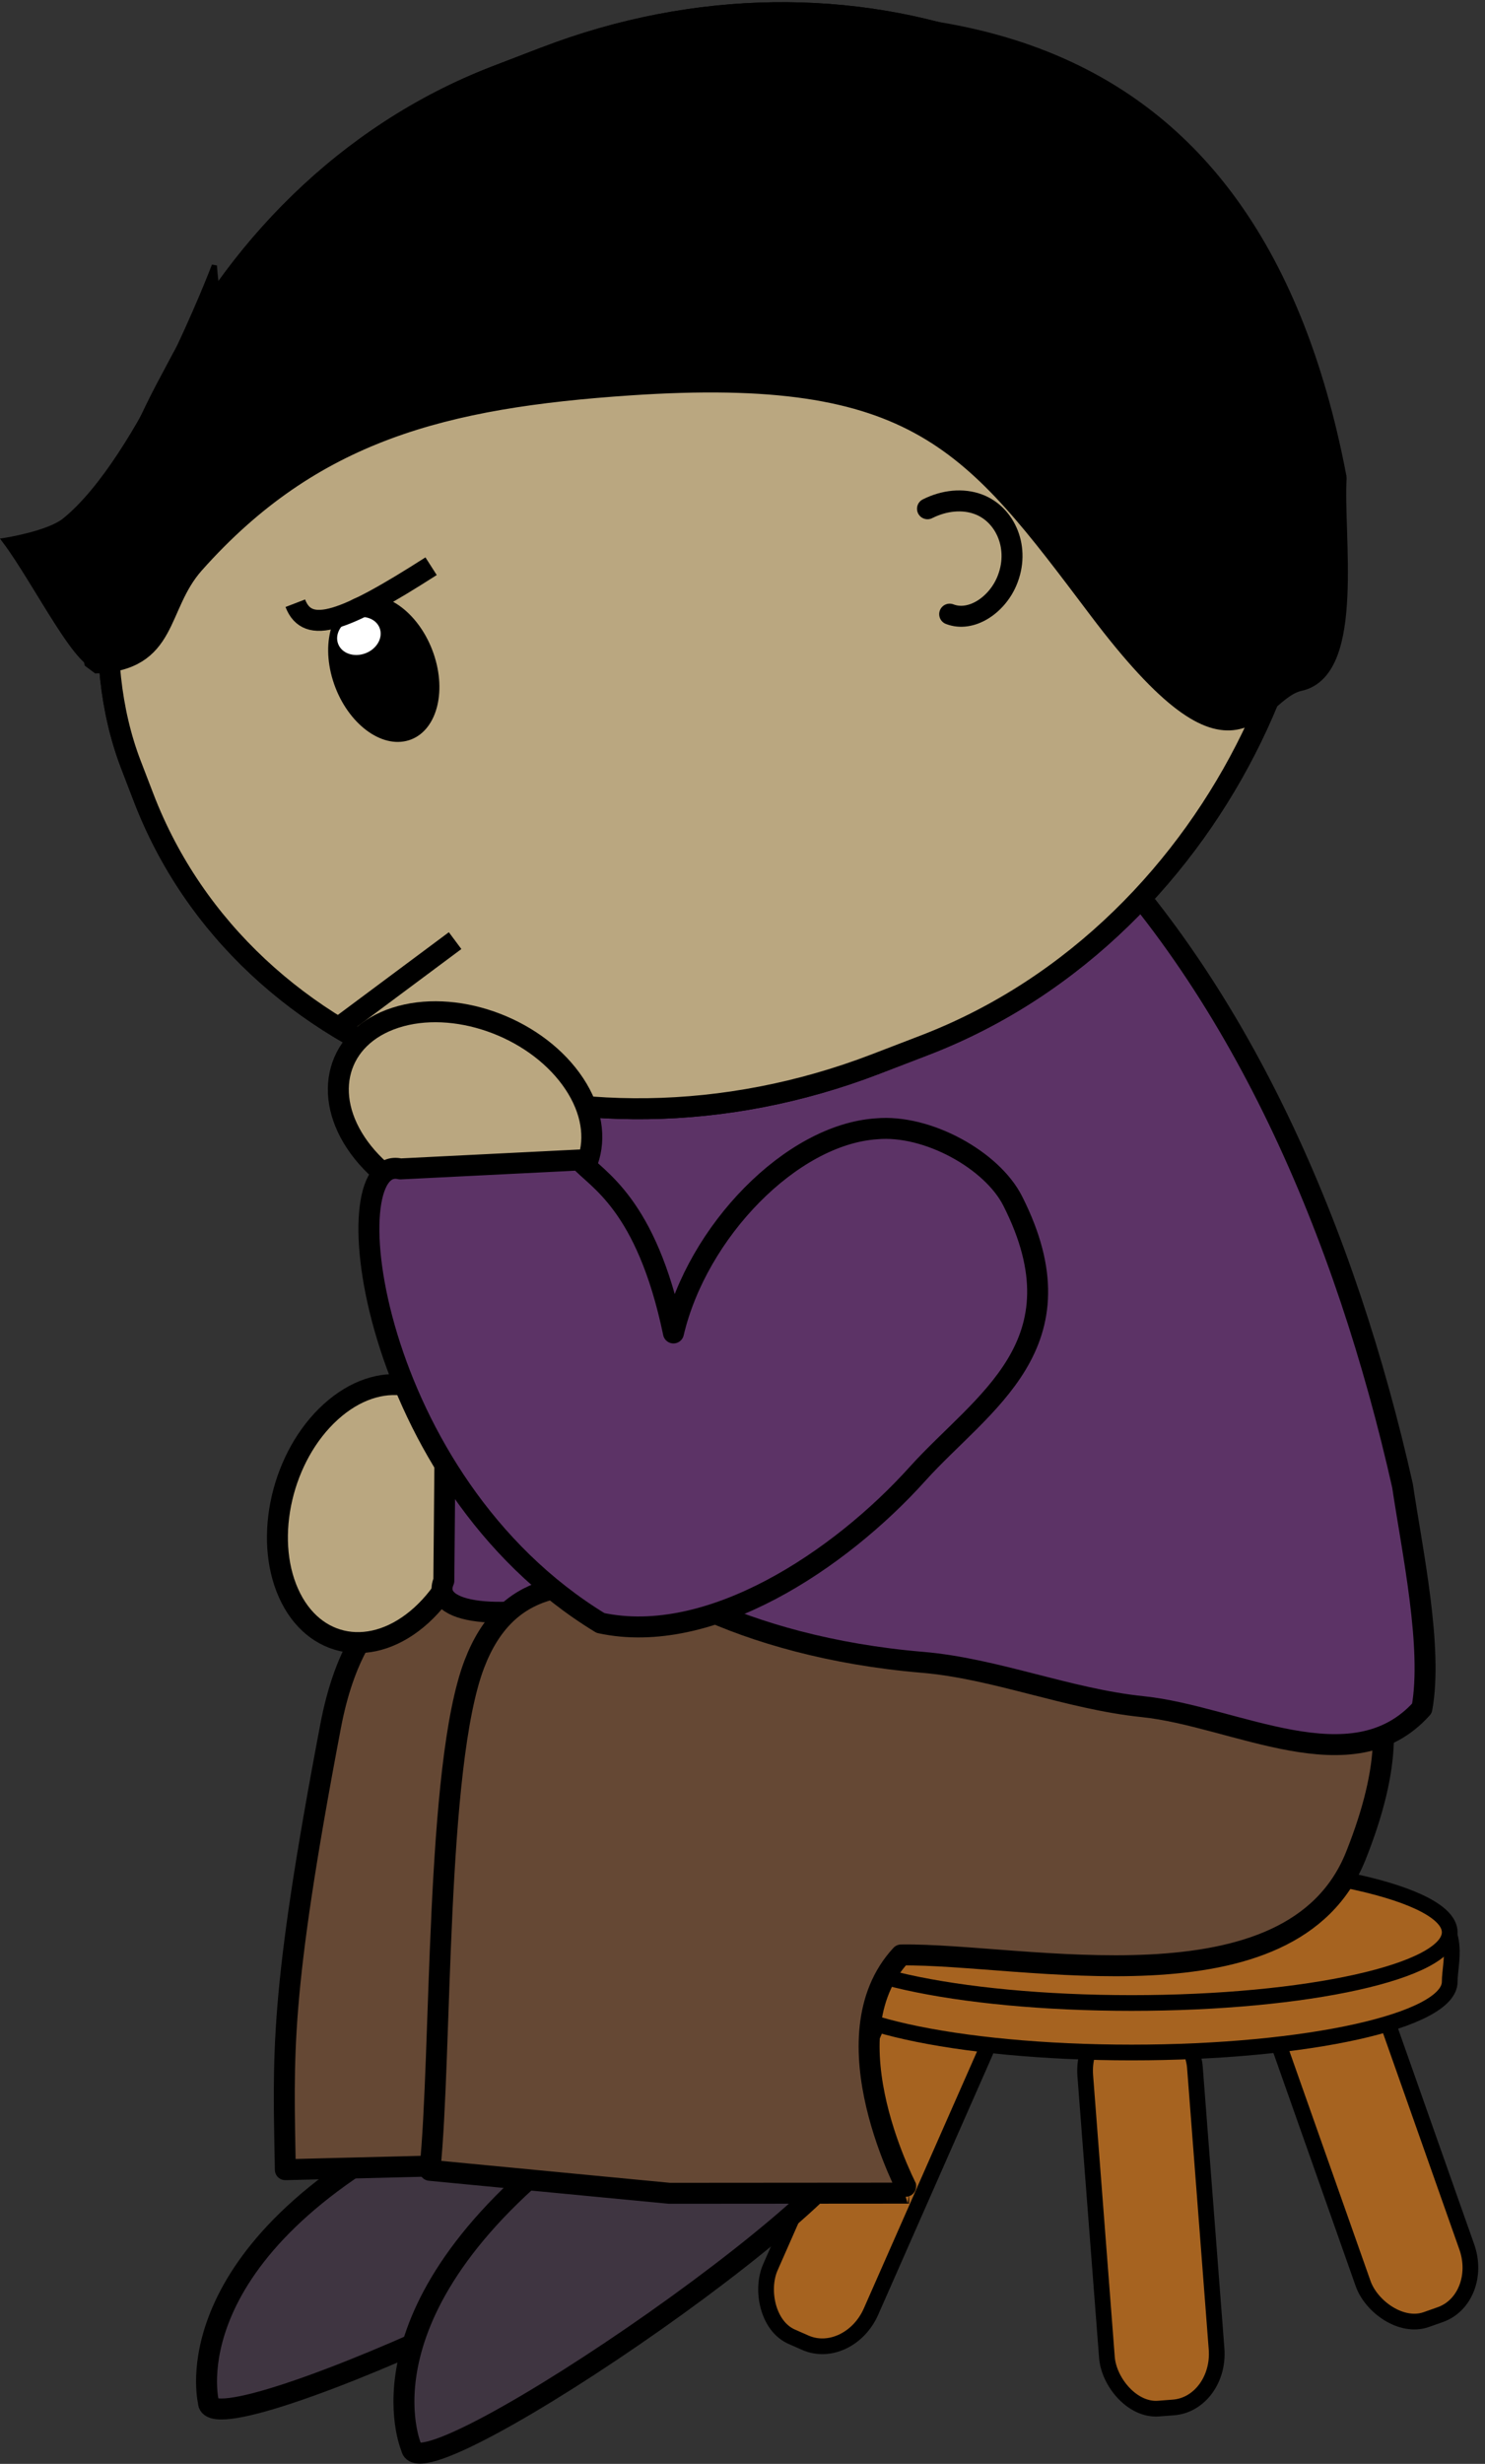 <svg xmlns="http://www.w3.org/2000/svg" viewBox="0 0 201.47 334.1"><rect x="0" y="0" width="201.47" height="334.1" fill="#333333" stroke="none"/><g transform="matrix(.767 0 0 .767 -1180.39 -791.611)" stroke="#000" stroke-width="2.778" fill="#a66320"><rect ry="9.725" rx="8.399" transform="rotate(23.789)" height="69.402" width="19.45" y="575.75" x="2110.9"/><rect ry="9.725" rx="8.399" transform="rotate(-4.4)" height="69.402" width="19.45" y="1518" x="1618.5"/><rect transform="rotate(-19.444)" rx="8.399" ry="9.725" height="69.402" width="19.45" y="1886.8" x="1200.6"/><path d="M1795.4 1382.452c0 6.905-25.19 12.503-56.264 12.503s-56.264-5.598-56.264-12.503-7.943-25.006 56.264-12.503c64.832-10.628 56.264 5.598 56.264 12.503z"/><path d="M1795.4 1373.7c0 6.905-25.19 12.503-56.264 12.503s-56.264-5.598-56.264-12.503 25.19-12.503 56.264-12.503 56.264 5.598 56.264 12.503z"/></g><g stroke="#000" stroke-width="1.964"><path d="M96.019 292.33s-10.513-18.01-37.101-4.778c-35.767 17.798-30.645 38.134-30.645 38.134-.24 7.03 72.082-26.012 67.747-33.357z" fill="#3f3541" stroke-width="2.842"/><path d="M38.709 294.211c-.26-15.708-.886-23.181 6.147-60.162s41.205-14.888 60.741-15.263c19.538-.374 27.84-3.935 27.031 8.91-.8 12.7-24.915 11.676-30.319 23.196-5.906 12.59 1.73 41.684 1.69 41.685l-32.645.817z" stroke-linejoin="round" fill-rule="evenodd" stroke-linecap="round" fill="#654834" stroke-width="2.842"/></g><path d="M116.918 287.545s-13.416-15.964-37.373 1.585c-32.229 23.609-23.73 42.782-23.73 42.782.956 6.969 66.623-37.866 61.105-44.368z" stroke="#000" stroke-width="2.843" fill="#3f3541"/><g stroke-linejoin="round" fill-rule="evenodd" stroke="#000" stroke-linecap="round" stroke-width="4"><path d="M57.164 219.027c6.558-5.951 9.12-16.946 5.723-24.558-3.398-7.613-11.468-8.96-18.026-3.01-6.558 5.951-9.12 16.947-5.723 24.559 3.397 7.612 11.467 8.96 18.026 3.009z" fill="#baa780" stroke-width="2.843"/><path d="M68.213 124.848c-5.882 1.817-12.188 9.61-12.737 16.55-1.198 11.513 20.155 24.97 33.163 30.484-18.059.646-25.186 10.81-28.158 12.609l-.266 29.86c-3.821 8.929 37.885 5.035 62.112-22.772 5.669-14.074 7.514-31.091-.388-43.084-10.765-16.34-32.81-30.109-53.726-23.647z" fill="#5c3366" stroke-width="2.843"/></g><path d="M58.319 294.296c1.633-15.625.729-54.785 6.038-68.655 8.611-22.497 35.684-2.495 57.01-2.93 19.891-2.952 82.1-20.007 62.582 28.926-8.694 21.797-45.277 13.206-61.692 13.456-10.386 11.198 1.115 32.3 1.075 32.295l-32.506.024z" stroke-linejoin="round" fill-rule="evenodd" stroke="#000" stroke-linecap="round" stroke-width="2.843" fill="#654834"/><path d="M102.464 94.109l.625-.112c.118-.022.232-.067.35-.088.183-.033.364-.09.547-.122l.01.054c14.07-1.962 28.998 5.42 40.228 16.32 24.035 23.183 38.405 57.302 46.057 91.31 1.318 8.857 4.127 21.957 2.632 30.184-9.422 10.531-25.326 1.058-37.89-.233-10.105-1.038-20.008-5.186-29.876-6.013-24.614-2.063-41.46-11.976-43.094-18.155-6.408-34.271-23.523-51.149-10.613-81.994 6.005-14.474 16.795-27.192 30.488-30.987l-.014-.077c.183-.032.364-.09.547-.123z" stroke-linejoin="round" fill-rule="evenodd" stroke="#000" stroke-linecap="round" stroke-width="2.843" fill="#5c3366"/><g transform="matrix(-.654 .279 .279 .654 124.8 -477.487)" stroke-width="4"><rect rx="112.13" transform="rotate(-2.079)" ry="97.556" width="234.3" y="611.39" x="199.46" height="201.84" stroke-linejoin="bevel" fill-rule="evenodd" stroke="#000" stroke-linecap="round" fill="#e4d3b1"/><path d="M417.44 693.08c.818 7.936-2.906 15.154-8.324 16.126-5.417.971-10.471-4.672-11.29-12.608-.817-7.934 2.91-15.158 8.326-16.129 5.419-.972 10.47 4.678 11.288 12.611"/><path d="M304.24 727.65c-3.108 3.04-8.837 1.989-12.437-1.448-4.96-4.736-4.827-11.853-.844-15.657 2.321-2.217 5.715-3.264 9.285-3.042" stroke-linejoin="round" stroke="#000" stroke-linecap="round" fill="none"/><path d="M434.7 764.01c-26.075-9.299-19.009-39.966-19.009-39.966l35.639 9.069" stroke-linejoin="bevel" stroke="#000" stroke-linecap="round" fill="#b66b6f"/><path d="M407.36 691.68c.07 1.95 2.025 3.461 4.364 3.376s4.178-1.734 4.108-3.684c-.071-1.949-2.025-3.46-4.364-3.376-2.34.085-4.179 1.735-4.108 3.684z" fill="#fff"/><rect transform="rotate(-2.079)" rx="112.13" ry="97.556" height="201.84" width="234.3" y="611.39" x="199.46" stroke-linejoin="bevel" fill-rule="evenodd" stroke="#000" stroke-linecap="round" fill="#baa780"/><path d="M417.44 693.08c.818 7.936-2.906 15.154-8.324 16.126-5.417.971-10.471-4.672-11.29-12.608-.817-7.934 2.91-15.158 8.327-16.129 5.418-.972 10.469 4.678 11.288 12.611"/><path d="M304.24 727.65c-3.108 3.04-8.837 1.989-12.437-1.448-4.96-4.736-4.827-11.853-.844-15.657 2.321-2.217 5.715-3.264 9.285-3.042" stroke-linejoin="round" stroke="#000" stroke-linecap="round" fill="none"/><path d="M405.32 687.4c.07 1.95 2.025 3.461 4.364 3.376s4.178-1.734 4.107-3.684c-.07-1.949-2.024-3.46-4.363-3.376-2.34.085-4.179 1.735-4.108 3.684z" fill="#fff"/><path d="M441.57 754.19l-26.1-6.3M418.27 676.74c.236 6.582-7.227 6.917-26.603 3.674" stroke="#000" fill="none"/><path d="M333.56 599.687l10.029-.364c62.08-2.253 111.577 54.135 114.319 72.902-13.24 5.194-14.91-5.367-24.847-10.05-30.658-14.451-56.318-10.373-89.773 1.297-52.204 18.21-56.02 35.778-65.605 74.439-10.845 43.735-20.798 25.855-29.852 27.578-10.46 1.99-16.831-23.285-21.614-32.802-19.586-89.752 38.03-119.628 107.347-133z" stroke-linejoin="bevel" fill-rule="evenodd" stroke="#000" stroke-linecap="round"/></g><g stroke-linejoin="round" fill-rule="evenodd" stroke="#000" stroke-linecap="round" stroke-width="4"><path d="M48.74 155.62c5.227 7.148 15.89 10.855 23.819 8.28 7.928-2.577 10.118-10.46 4.892-17.61-5.227-7.149-15.89-10.855-23.818-8.28-7.929 2.577-10.12 10.46-4.893 17.61z" fill="#baa780" stroke-width="2.843"/><path d="M137.377 162.821c-2.786-5.49-11.533-10.386-18.466-9.754-11.55.768-24.31 13.93-27.543 27.682-3.693-17.688-10.474-20.83-12.75-23.455l-24.31 1.211c-9.447-2.255-4.346 42.398 27.16 61.572 14.83 3.205 32.42-8.459 43.026-20.237 8.743-9.71 22.791-17.497 12.884-37.019z" fill="#5c3366" stroke-width="2.843"/></g><path d="M8.794 70.573C6.567 72.377.637 73.292.637 73.292c4.315 5.73 10.47 18.451 12.865 16.882l17.362-40.401S29.087 37.778 29.087 36c0 0-9.91 26.161-20.293 34.572z" stroke="#000" stroke-width=".711"/></svg>
